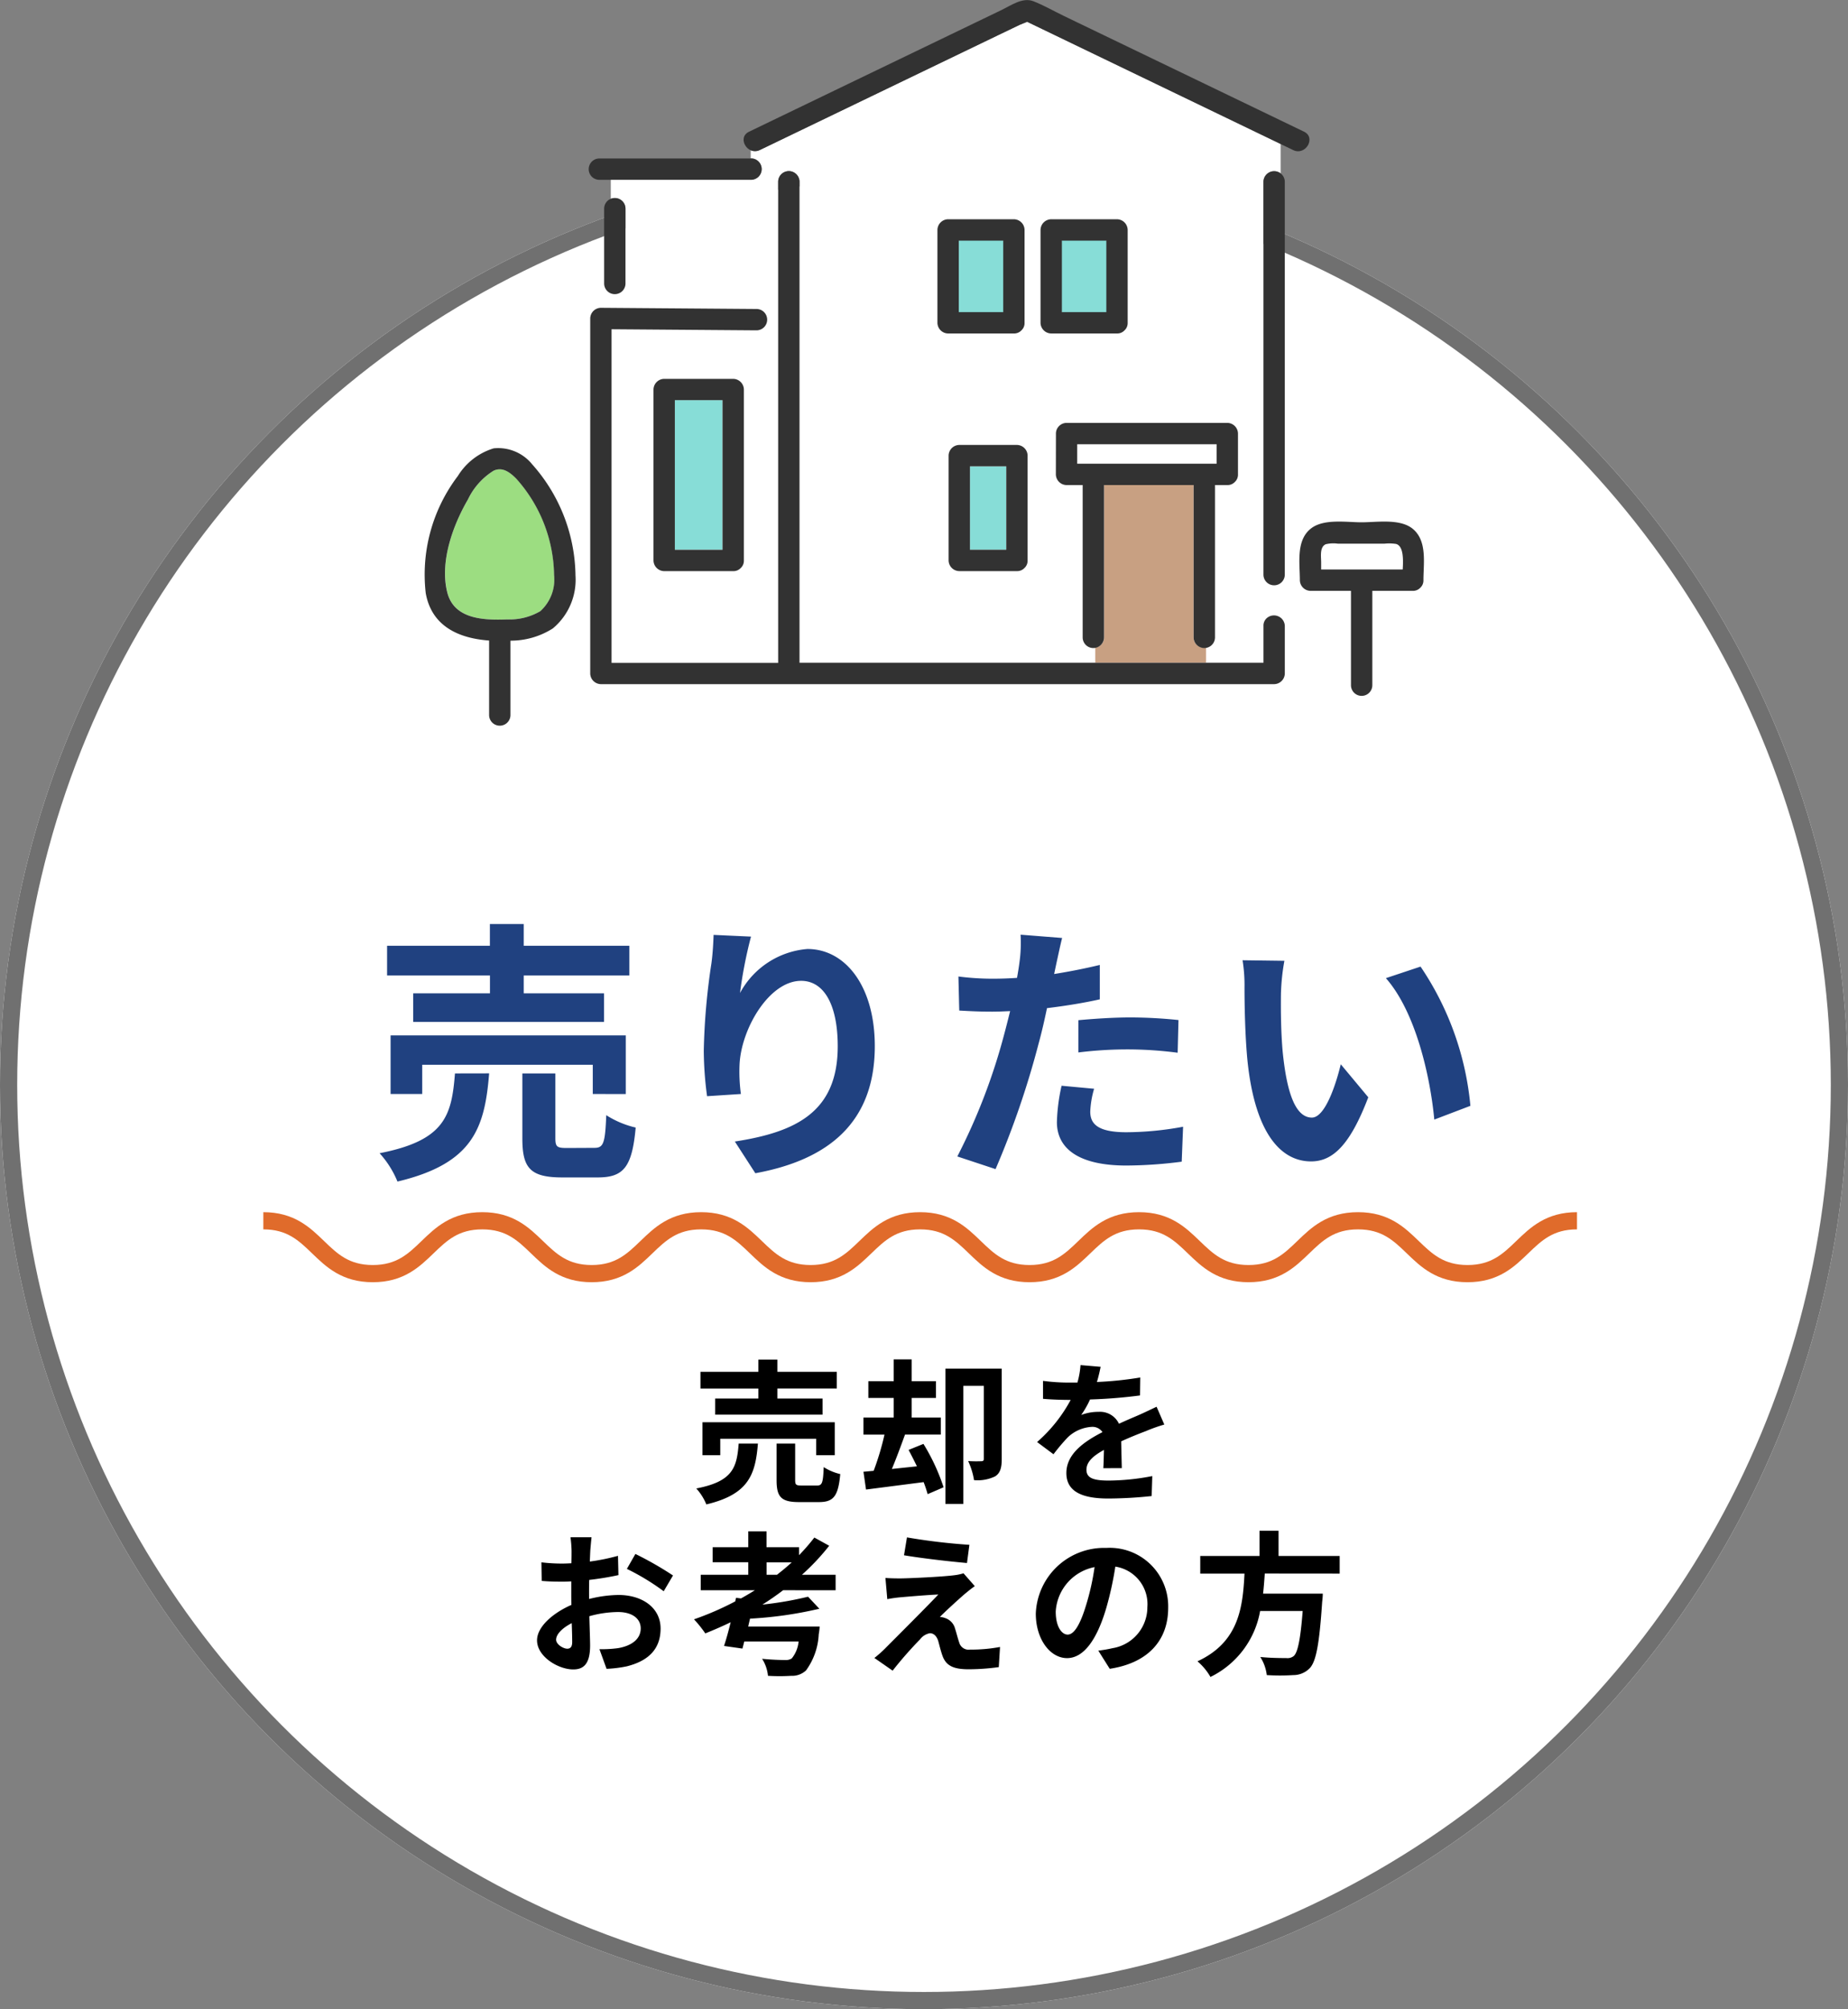 <svg xmlns="http://www.w3.org/2000/svg" width="107.49" height="116.83" viewBox="0 0 107.49 116.83">
  <rect x="0" y="0" width="107.49" height="116.83" fill="#808080" stroke="none"/>
  <g id="search3-sp" transform="translate(-252.155 -1982.714)">
    <g id="楕円形_334" data-name="楕円形 334" transform="translate(252.155 1992.055)" fill="#fff" stroke="#707070" stroke-width="1">
      <circle cx="53.745" cy="53.745" r="53.745" stroke="none"/>
      <circle cx="53.745" cy="53.745" r="53.245" fill="none"/>
    </g>
    <path id="パス_26803" data-name="パス 26803" d="M-25.536-9.5H-30V-7.84h11.1V-9.5h-4.672v-1.04h6.144v-1.728h-6.144v-1.264h-1.968v1.264H-31.52v1.728h5.984Zm7.9,5.856V-7.056h-13.68v3.408h1.84v-1.7h9.92v1.7Zm-9.936-1.2c-.192,2.464-.592,3.9-4.384,4.64a5.615,5.615,0,0,1,1.04,1.648C-26.544.4-25.84-1.632-25.584-4.848Zm6.512,4.336c-.576,0-.672-.064-.672-.576v-3.76h-1.92v3.792c0,1.712.464,2.256,2.32,2.256h2.064c1.5,0,2-.592,2.208-2.9a5.465,5.465,0,0,1-1.712-.72c-.064,1.632-.16,1.9-.688,1.9ZM-12.528-12.9c-.016.448-.048,1.088-.128,1.664A38.425,38.425,0,0,0-13.1-6.16a20.5,20.5,0,0,0,.192,2.64l1.968-.128a9.515,9.515,0,0,1-.08-1.68c.08-2.08,1.712-4.9,3.584-4.9,1.312,0,2.128,1.36,2.128,3.808,0,3.84-2.464,4.992-5.984,5.536L-10.1.96C-5.9.192-3.152-1.952-3.152-6.432c0-3.488-1.712-5.648-3.92-5.648a4.9,4.9,0,0,0-3.92,2.56,25.869,25.869,0,0,1,.64-3.28ZM8.688-6.064a23.279,23.279,0,0,1,3.056-.176,22.887,22.887,0,0,1,2.72.192l.048-1.9A27.509,27.509,0,0,0,11.728-8.1c-1.024,0-2.16.08-3.04.16Zm1.248-5.088c-.864.208-1.76.384-2.656.528l.128-.608c.08-.352.224-1.056.336-1.488l-2.416-.192a8.226,8.226,0,0,1-.064,1.6q-.048.384-.144.912c-.48.032-.944.048-1.408.048a15.6,15.6,0,0,1-2-.128L1.76-8.5c.56.032,1.152.064,1.92.064.32,0,.672-.016,1.04-.032-.112.448-.224.9-.336,1.312A34.935,34.935,0,0,1,1.648-.016L3.872.72A51.1,51.1,0,0,0,6.384-6.608c.176-.64.336-1.344.48-2.032,1.056-.128,2.128-.3,3.072-.512ZM7.712-4.128A10.875,10.875,0,0,0,7.44-2.016C7.44-.416,8.8.512,11.472.512A25.355,25.355,0,0,0,14.7.288l.08-2.032a18.369,18.369,0,0,1-3.3.32c-1.7,0-2.1-.512-2.1-1.2a5.482,5.482,0,0,1,.224-1.328Zm12.96-7.264-2.432-.032a9.183,9.183,0,0,1,.112,1.6c0,.976.032,2.816.176,4.272C18.976-1.3,20.5.272,22.224.272,23.5.272,24.5-.7,25.552-3.456l-1.6-1.92c-.3,1.248-.928,3.1-1.68,3.1-.992,0-1.472-1.552-1.7-3.84-.1-1.136-.112-2.336-.1-3.36A12.555,12.555,0,0,1,20.672-11.392Zm7.92.336-2.016.672C28.3-8.432,29.152-4.7,29.392-2.16l2.1-.8A17.269,17.269,0,0,0,28.592-11.056Z" transform="translate(306.19 2049.976)" fill="#204180"/>
    <path id="パス_26804" data-name="パス 26804" d="M-10.314-5.346h-2.511v.936h6.246v-.936H-9.207v-.585h3.456V-6.9H-9.207v-.711h-1.107V-6.9H-13.68v.972h3.366Zm4.446,3.294V-3.969h-7.695v1.917h1.035v-.954h5.58v.954Zm-5.589-.675c-.108,1.386-.333,2.2-2.466,2.61a3.158,3.158,0,0,1,.585.927c2.457-.585,2.853-1.728,3-3.537ZM-7.794-.288c-.324,0-.378-.036-.378-.324V-2.727h-1.08V-.594c0,.963.261,1.269,1.3,1.269h1.161c.846,0,1.125-.333,1.242-1.629a3.074,3.074,0,0,1-.963-.405c-.036.918-.09,1.071-.387,1.071Zm6.219-2.07c.162.3.324.621.486.954l-1.458.153c.252-.6.522-1.332.765-2H.3v-.99H-1.395V-5.382H.018v-.972H-1.395V-7.623H-2.439v1.269H-3.915v.972h1.476v1.143H-4.2v.99h1.224a15.99,15.99,0,0,1-.63,2.106l-.594.054L-4.05-.054-.7-.486a7.1,7.1,0,0,1,.234.7l.927-.4A11.778,11.778,0,0,0-.711-2.709ZM3.843-7.083H.567V.783H1.611V-6.084H2.8v4.239c0,.108-.036.144-.144.144A7.624,7.624,0,0,1,1.89-1.71,4.144,4.144,0,0,1,2.232-.6,2.352,2.352,0,0,0,3.456-.819c.306-.189.387-.522.387-1ZM10.827-1.3c-.009-.4-.027-1.062-.036-1.557.549-.252,1.053-.45,1.449-.6A9.45,9.45,0,0,1,13.3-3.834l-.45-1.035c-.324.153-.639.306-.981.459-.369.162-.747.315-1.206.531a1.214,1.214,0,0,0-1.188-.693,2.789,2.789,0,0,0-1.008.18,5.444,5.444,0,0,0,.513-.9,29.035,29.035,0,0,0,2.907-.234L11.9-6.57a20.581,20.581,0,0,1-2.52.261c.108-.36.171-.666.216-.882l-1.17-.1a4.96,4.96,0,0,1-.18,1.017H7.812a11.435,11.435,0,0,1-1.566-.1v1.044c.486.045,1.143.063,1.5.063h.108A8.712,8.712,0,0,1,5.9-2.817l.954.711a11.415,11.415,0,0,1,.828-.981,2.206,2.206,0,0,1,1.4-.612.7.7,0,0,1,.621.306c-1.017.522-2.1,1.242-2.1,2.376C7.6.135,8.649.468,10.044.468a24.659,24.659,0,0,0,2.52-.144L12.6-.837a13.632,13.632,0,0,1-2.529.261c-.873,0-1.3-.135-1.3-.63,0-.441.36-.792,1.017-1.152-.009.387-.018.8-.036,1.062ZM-21.429,9.2c-.234,0-.648-.252-.648-.522,0-.315.36-.684.909-.963.018.468.027.873.027,1.1C-21.141,9.118-21.267,9.2-21.429,9.2Zm1.269-3.2c0-.261,0-.531.009-.8a17.213,17.213,0,0,0,1.7-.279L-18.477,3.8a12.205,12.205,0,0,1-1.638.333c.009-.225.018-.441.027-.639.018-.225.054-.612.072-.774H-21.24a7.075,7.075,0,0,1,.063.783c0,.153,0,.414-.009.729-.18.009-.351.018-.513.018a9.764,9.764,0,0,1-1.233-.072l.018,1.08c.387.036.837.045,1.242.045.144,0,.306-.009.477-.018v.747c0,.207,0,.414.009.621-1.089.477-2,1.278-2,2.061,0,.945,1.233,1.692,2.106,1.692.576,0,.981-.288.981-1.395,0-.306-.027-.99-.045-1.7a6.327,6.327,0,0,1,1.674-.243c.774,0,1.314.351,1.314.954,0,.648-.576,1.017-1.3,1.143a6.813,6.813,0,0,1-1.1.063l.414,1.143a7.262,7.262,0,0,0,1.17-.144C-16.551,9.874-16,9.082-16,8.029c0-1.224-1.08-1.953-2.448-1.953a7.254,7.254,0,0,0-1.71.234Zm2.2-1.44a13.539,13.539,0,0,1,2.142,1.3l.54-.918a19.689,19.689,0,0,0-2.187-1.251Zm8.127.342v-.72h1.458c-.27.252-.558.486-.855.72Zm4.014.9V4.9H-7.776A13.258,13.258,0,0,0-6.192,3.214l-.864-.477a11.716,11.716,0,0,1-.891,1.026V3.3h-1.89V2.377H-10.9V3.3h-2.07v.873h2.07V4.9h-2.763v.9h3.15c-.261.162-.531.324-.81.477l-.288-.036-.045.207a17.165,17.165,0,0,1-2.4,1.044,6.892,6.892,0,0,1,.657.819c.495-.2.99-.414,1.476-.648-.126.513-.261,1-.387,1.377l1.071.153.108-.414h3.159a1.837,1.837,0,0,1-.4.99.664.664,0,0,1-.4.09c-.234,0-.8-.018-1.323-.072a2.251,2.251,0,0,1,.342.99,11.056,11.056,0,0,0,1.35,0,1.176,1.176,0,0,0,.864-.315,3.872,3.872,0,0,0,.738-2.1,3.652,3.652,0,0,0,.054-.45h-4.158l.108-.459a22.994,22.994,0,0,0,4.032-.576l-.657-.7a19.966,19.966,0,0,1-2.655.459c.414-.261.819-.54,1.206-.837Zm4.149-3.069-.171,1.035c1.062.18,2.727.369,3.663.45L1.962,3.16A35.6,35.6,0,0,1-1.674,2.728ZM2.277,5.563,1.62,4.816a2.861,2.861,0,0,1-.5.108c-.738.1-2.763.189-3.186.189-.324,0-.648-.009-.855-.027l.108,1.233c.189-.036.459-.081.765-.108.513-.045,1.575-.135,2.205-.162-.819.864-2.637,2.673-3.1,3.141a6.81,6.81,0,0,1-.621.549l1.062.738A22.255,22.255,0,0,1-.909,8.659.923.923,0,0,1-.333,8.3c.18,0,.369.117.477.432.063.225.162.639.261.9.216.585.675.765,1.521.765a13.045,13.045,0,0,0,1.746-.126L3.744,9.1A9.236,9.236,0,0,1,2,9.253a.566.566,0,0,1-.63-.414c-.081-.225-.162-.567-.243-.81a.868.868,0,0,0-.549-.6.926.926,0,0,0-.333-.072c.207-.225,1.044-.99,1.449-1.341C1.854,5.887,2.043,5.725,2.277,5.563Zm5.4,2.817c-.333,0-.693-.441-.693-1.341A2.8,2.8,0,0,1,9.243,4.456a14.306,14.306,0,0,1-.477,2.16C8.406,7.822,8.046,8.38,7.677,8.38Zm2.448,1.989c2.25-.342,3.4-1.674,3.4-3.546a3.4,3.4,0,0,0-3.6-3.483,3.975,3.975,0,0,0-4.1,3.816c0,1.5.837,2.592,1.818,2.592s1.746-1.1,2.277-2.9a19.369,19.369,0,0,0,.531-2.421,2.206,2.206,0,0,1,1.863,2.358,2.413,2.413,0,0,1-2.025,2.385c-.234.054-.486.1-.828.144ZM23.5,4.834V3.808H19.944V2.341H18.837V3.808H15.39V4.834h2.574c-.1,1.926-.306,3.978-2.736,5.1a3.421,3.421,0,0,1,.756.909,5.283,5.283,0,0,0,2.889-3.834h2.475c-.126,1.638-.288,2.421-.522,2.619a.578.578,0,0,1-.432.117c-.261,0-.891,0-1.512-.063a2.491,2.491,0,0,1,.378,1.053,12.327,12.327,0,0,0,1.539,0,1.329,1.329,0,0,0,.972-.414c.36-.4.549-1.4.711-3.852A4.379,4.379,0,0,0,22.518,6H19.044c.045-.387.072-.783.1-1.17Z" transform="translate(306.578 2069.383)"/>
    <g id="グループ_8995" data-name="グループ 8995" transform="translate(276.819 1982.714)">
      <path id="パス_20832" data-name="パス 20832" d="M739.212-1052.34v-7.7a.627.627,0,0,1,1-.488v-1.716l-.377-.182-5.323-2.565-8.11-3.908-.935-.451c-.148.072-.328.127-.443.183l-1.25.6-12.738,6.137-1.113.536a.616.616,0,0,1-.535.012v.478h.019a.621.621,0,0,1,0,1.242H701.25v1.121a.615.615,0,0,1,.855.56v4.35a.614.614,0,0,1-.855.56v.853l8.475.065a.621.621,0,0,1,0,1.242l-8.43-.064v19.4h9.69v-27.966a.621.621,0,0,1,1.242,0v27.966h17.2v-.887a.6.6,0,0,1-.733-.591v-8.856h-.938a.63.63,0,0,1-.621-.621v-2.374a.608.608,0,0,1,.1-.336.626.626,0,0,1,.517-.285h9.351a.63.63,0,0,1,.621.621v2.374a.572.572,0,0,1-.186.443.573.573,0,0,1-.434.178h-.716v8.856a.575.575,0,0,1-.52.592v.885h3.339v-2.148a.577.577,0,0,1,.162-.42.681.681,0,0,1,.835-.068v-2a.627.627,0,0,1-1-.488v-15.143Zm-30.222,14.32a.572.572,0,0,1-.186.443.573.573,0,0,1-.435.178h-4.015a.63.63,0,0,1-.621-.621v-9.938a.63.63,0,0,1,.621-.621h4.015a.63.63,0,0,1,.621.621Zm11.26-13.818v-5.4a.63.63,0,0,1,.621-.621H724.7a.63.63,0,0,1,.621.621v5.4a.571.571,0,0,1-.186.443.572.572,0,0,1-.434.178H720.87A.63.63,0,0,1,720.25-1051.838Zm5.243,13.818a.572.572,0,0,1-.186.443.573.573,0,0,1-.435.178h-3.353a.63.63,0,0,1-.621-.621v-6.094a.63.63,0,0,1,.621-.621h3.353a.63.63,0,0,1,.621.621Zm5.822-13.818a.572.572,0,0,1-.186.443.572.572,0,0,1-.435.178h-3.826a.63.63,0,0,1-.621-.621v-5.4a.63.63,0,0,1,.621-.621h3.826a.63.63,0,0,1,.621.621Z" transform="translate(-690.387 1070.609)" fill="#fff"/>
      <path id="パス_20833" data-name="パス 20833" d="M1094.87-689.65v-8.856h-5.213v8.856a.575.575,0,0,1-.509.591v.887h6.444v-.886A.6.6,0,0,1,1094.87-689.65Z" transform="translate(-1050.106 726.712)" fill="#c8a082"/>
      <path id="パス_20834" data-name="パス 20834" d="M1269.875-650.3h4.743c.039-.608.044-1.369-.388-1.486a2.657,2.657,0,0,0-.663-.017h-2.725a1.95,1.95,0,0,0-.7.033c-.371.164-.263.743-.263,1.066Z" transform="translate(-1217.69 683.419)" fill="#fff"/>
      <path id="パス_20835" data-name="パス 20835" d="M697.164-923v-4.35a.621.621,0,0,0-1.242,0V-923A.621.621,0,0,0,697.164-923Z" transform="translate(-685.446 939.484)" fill="#323232"/>
      <path id="パス_20836" data-name="パス 20836" d="M684.781-940.928v20.644a.63.63,0,0,0,.621.621h39.159a.63.63,0,0,0,.621-.621v-2.769a.631.631,0,0,0-1.08-.419.577.577,0,0,0-.162.419v2.148H696.954v-27.966a.621.621,0,0,0-1.242,0V-920.9h-9.69v-19.4l8.43.064a.621.621,0,0,0,0-1.242l-9.051-.069A.629.629,0,0,0,684.781-940.928Z" transform="translate(-675.114 959.445)" fill="#323232"/>
      <path id="パス_20837" data-name="パス 20837" d="M1225.059-933.727v-15.143a.621.621,0,0,0-1.242,0v22.838a.621.621,0,0,0,1.242,0Z" transform="translate(-1174.992 959.445)" fill="#323232"/>
      <ellipse id="楕円形_325" data-name="楕円形 325" cx="1.828" cy="2.937" rx="1.828" ry="2.937" transform="translate(30.569 13.136)" fill="#87ddd7"/>
      <path id="パス_20838" data-name="パス 20838" d="M963.408-904.566h3.826a.573.573,0,0,0,.434-.178.572.572,0,0,0,.186-.443v-5.4a.63.63,0,0,0-.621-.621h-3.826a.63.63,0,0,0-.621.621v5.4A.63.63,0,0,0,963.408-904.566Zm3.205-1.242h-2.585v-4.154h2.585Z" transform="translate(-932.924 923.957)" fill="#323232"/>
      <ellipse id="楕円形_326" data-name="楕円形 326" cx="1.828" cy="2.937" rx="1.828" ry="2.937" transform="translate(36.567 13.136)" fill="#87ddd7"/>
      <path id="パス_20839" data-name="パス 20839" d="M1049.792-904.566a.573.573,0,0,0,.434-.178.572.572,0,0,0,.186-.443v-5.4a.63.63,0,0,0-.621-.621h-3.826a.63.63,0,0,0-.621.621v5.4a.63.63,0,0,0,.621.621Zm-.621-1.242h-2.585v-4.154h2.585Z" transform="translate(-1009.485 923.957)" fill="#323232"/>
      <path id="パス_20840" data-name="パス 20840" d="M1074.7-730.053h8.109v-1.132H1074.7Z" transform="translate(-1036.711 757.017)" fill="#fff"/>
      <path id="パス_20841" data-name="パス 20841" d="M1057.612-745.282a.63.63,0,0,0,.621.621h.938v8.856a.621.621,0,0,0,1.242,0v-8.856h5.213v8.856a.621.621,0,0,0,1.242,0v-8.856h.716a.573.573,0,0,0,.435-.178.572.572,0,0,0,.186-.443v-2.374a.63.63,0,0,0-.621-.621h-9.351a.627.627,0,0,0-.517.285.609.609,0,0,0-.1.336Zm9.35-.621h-8.109v-1.132h8.109Z" transform="translate(-1020.861 772.867)" fill="#323232"/>
      <path id="パス_20842" data-name="パス 20842" d="M752.527-757.727H755.3v-8.7h-2.773Z" transform="translate(-737.939 789.695)" fill="#87ddd7"/>
      <path id="パス_20843" data-name="パス 20843" d="M736.056-783.515a.63.63,0,0,0-.621.621v9.938a.63.63,0,0,0,.621.621h4.015a.573.573,0,0,0,.435-.178.572.572,0,0,0,.186-.443v-9.938a.63.63,0,0,0-.621-.621Zm3.394,9.938h-2.773v-8.7h2.773Z" transform="translate(-722.088 805.545)" fill="#323232"/>
      <path id="パス_20844" data-name="パス 20844" d="M988.809-708.659h2.111v-4.852h-2.111Z" transform="translate(-957.056 740.627)" fill="#87ddd7"/>
      <path id="パス_20845" data-name="パス 20845" d="M972.338-723.268h3.353a.573.573,0,0,0,.435-.178.572.572,0,0,0,.186-.443v-6.094a.63.63,0,0,0-.621-.621h-3.353a.63.63,0,0,0-.621.621v6.094A.63.63,0,0,0,972.338-723.268Zm2.732-1.242h-2.111v-4.852h2.111Z" transform="translate(-941.205 756.477)" fill="#323232"/>
      <path id="パス_20846" data-name="パス 20846" d="M572.172-702.417a3.544,3.544,0,0,0,1.919-.479,2.48,2.48,0,0,0,.8-2.105,8.574,8.574,0,0,0-2.2-5.6c-.366-.367-.8-.7-1.321-.461a3.979,3.979,0,0,0-1.484,1.66c-.887,1.517-1.663,3.662-1.2,5.432C569.092-702.408,570.833-702.366,572.172-702.417Z" transform="translate(-567.323 738.433)" fill="#9cdd81"/>
      <path id="パス_20847" data-name="パス 20847" d="M555.5-717.2v4.331a.621.621,0,0,0,1.242,0v-4.323a4.572,4.572,0,0,0,2.462-.71,3.685,3.685,0,0,0,1.319-3.109.718.718,0,0,0,0-.075,9.9,9.9,0,0,0-2.514-6.356,2.542,2.542,0,0,0-2.241-.934,3.709,3.709,0,0,0-2.087,1.611,9.478,9.478,0,0,0-1.867,6.81C552.162-718.008,553.763-717.325,555.5-717.2Zm-1.226-8.213a3.98,3.98,0,0,1,1.484-1.66c.519-.244.956.093,1.321.461a8.573,8.573,0,0,1,2.2,5.6,2.479,2.479,0,0,1-.8,2.105,3.542,3.542,0,0,1-1.919.479c-1.339.05-3.08.009-3.488-1.553C552.613-721.753,553.39-723.9,554.276-725.415Z" transform="translate(-551.715 754.446)" fill="#323232"/>
      <path id="パス_20848" data-name="パス 20848" d="M808.551-1078.048l1.113-.536,12.738-6.137,1.25-.6c.115-.055.295-.111.443-.183l.935.451,8.11,3.908,5.322,2.565,1.113.536c.717.345,1.347-.725.627-1.072l-14-6.745c-.576-.278-1.152-.613-1.75-.843-.626-.241-1.3.254-1.86.521l-8.123,3.914-6.545,3.154C807.2-1078.773,807.834-1077.7,808.551-1078.048Z" transform="translate(-789.017 1086.773)" fill="#323232"/>
      <path id="パス_20849" data-name="パス 20849" d="M684.442-958.682h8.819a.621.621,0,0,0,0-1.242h-8.819A.621.621,0,0,0,684.442-958.682Z" transform="translate(-674.243 969.139)" fill="#323232"/>
      <path id="パス_20850" data-name="パス 20850" d="M1259.175-668.847c-.738-.616-2.092-.386-2.98-.386-.873,0-2.168-.217-2.917.337-.918.68-.677,2.028-.677,3.028a.63.63,0,0,0,.621.621h2.352v5.486a.621.621,0,0,0,1.242,0v-5.486h2.352a.573.573,0,0,0,.435-.178.572.572,0,0,0,.186-.443C1259.789-666.848,1260.02-668.142,1259.175-668.847Zm-5.069.889a1.947,1.947,0,0,1,.7-.033h2.726a2.655,2.655,0,0,1,.663.016c.431.117.427.878.388,1.486h-4.743v-.4C1253.843-667.214,1253.736-667.793,1254.106-667.957Z" transform="translate(-1201.658 699.604)" fill="#323232"/>
    </g>
    <path id="パス_22028" data-name="パス 22028" d="M3899.356,153.729c3.184,0,3.184,3.073,6.367,3.073s3.184-3.073,6.367-3.073,3.183,3.073,6.365,3.073,3.184-3.073,6.367-3.073,3.185,3.073,6.369,3.073,3.183-3.073,6.367-3.073,3.183,3.073,6.367,3.073,3.184-3.073,6.368-3.073,3.184,3.073,6.369,3.073,3.184-3.073,6.368-3.073,3.184,3.073,6.368,3.073,3.185-3.073,6.369-3.073" transform="translate(-3631.884 1899.971)" fill="none" stroke="#e06b2b" stroke-miterlimit="10" stroke-width="1"/>
  </g>
</svg>
